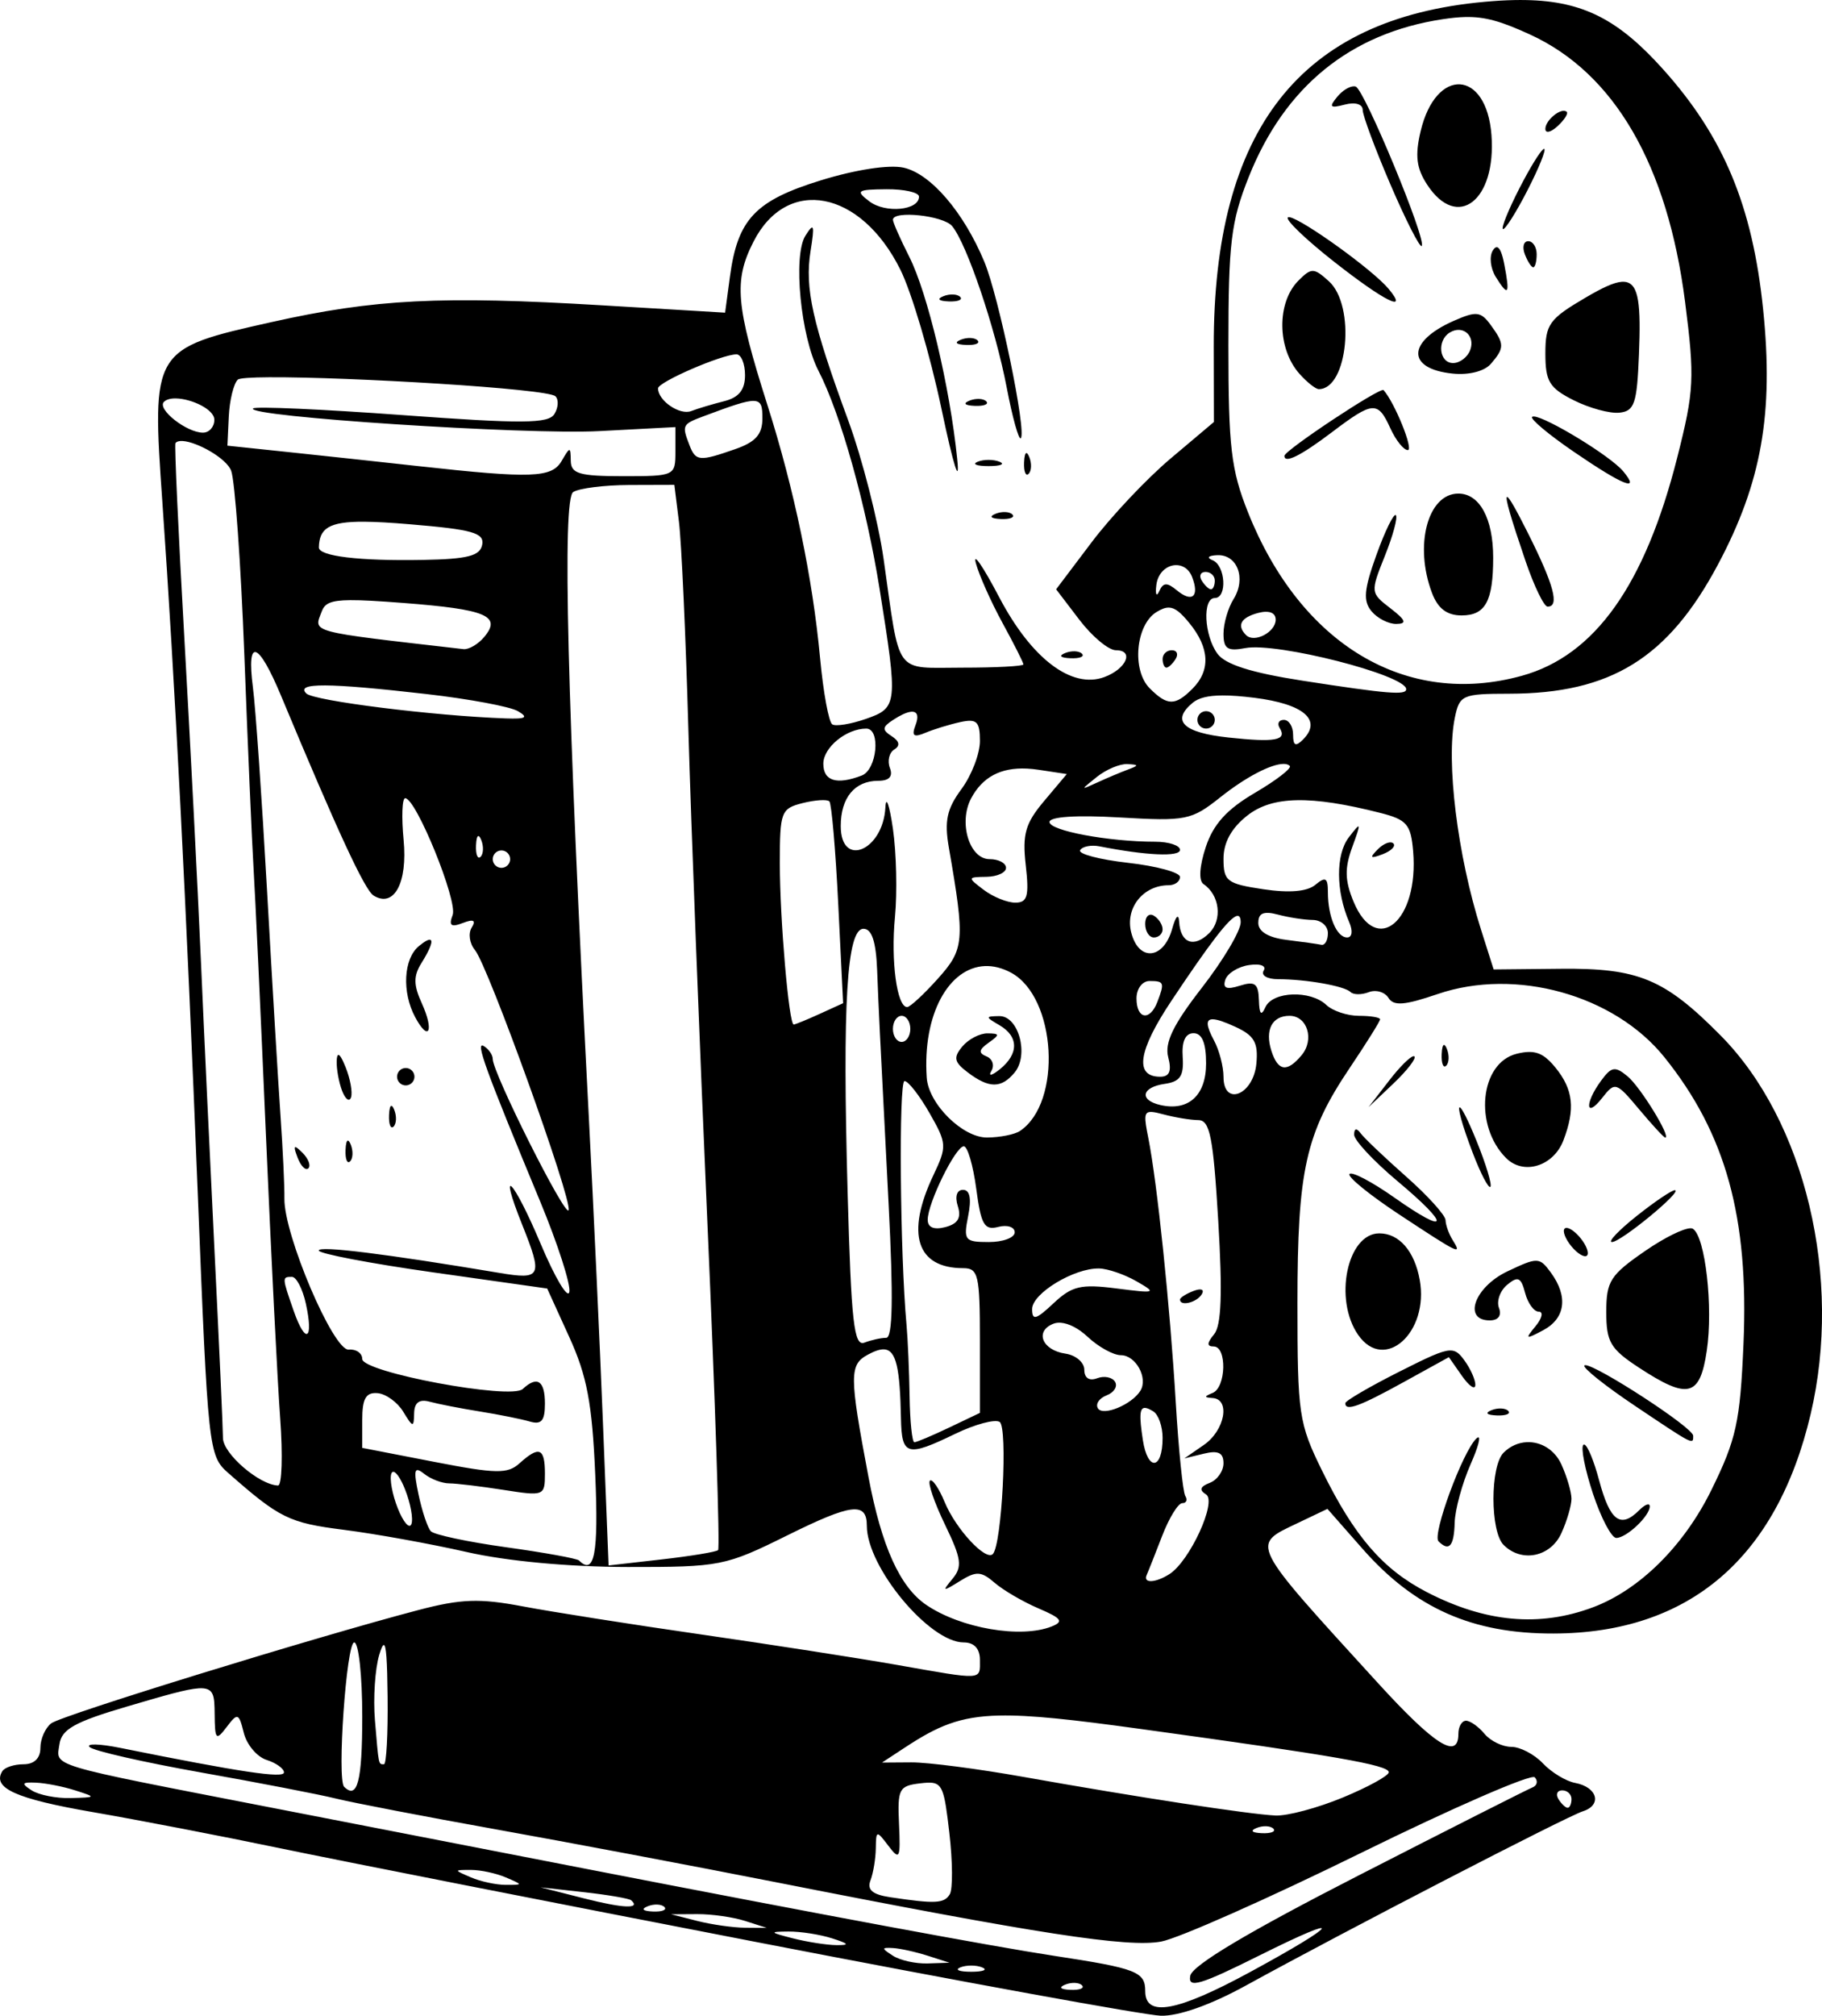 <?xml version="1.0" encoding="UTF-8" standalone="no"?>
<!-- Created with Inkscape (http://www.inkscape.org/) -->

<svg
   xmlns:dc="http://purl.org/dc/elements/1.1/"
   xmlns:cc="http://creativecommons.org/ns#"
   xmlns:rdf="http://www.w3.org/1999/02/22-rdf-syntax-ns#"
   xmlns:svg="http://www.w3.org/2000/svg"
   xmlns="http://www.w3.org/2000/svg"
   xmlns:sodipodi="http://sodipodi.sourceforge.net/DTD/sodipodi-0.dtd"
   xmlns:inkscape="http://www.inkscape.org/namespaces/inkscape"
   width="59.108mm"
   height="65.365mm"
   viewBox="0 0 209.439 231.608"
   id="svg2"
   version="1.1"
   inkscape:version="0.91 r13725"
   sodipodi:docname="movie projector.svg">
  <defs
     id="defs4" />
  <sodipodi:namedview
     id="base"
     pagecolor="#ffffff"
     bordercolor="#666666"
     borderopacity="1.0"
     inkscape:pageopacity="0.0"
     inkscape:pageshadow="2"
     inkscape:zoom="1.6980545"
     inkscape:cx="218.2539"
     inkscape:cy="132.55113"
     inkscape:document-units="px"
     inkscape:current-layer="layer1"
     showgrid="false"
     fit-margin-top="0"
     fit-margin-left="0"
     fit-margin-right="0"
     fit-margin-bottom="0"
     inkscape:window-width="1366"
     inkscape:window-height="705"
     inkscape:window-x="-8"
     inkscape:window-y="-8"
     inkscape:window-maximized="1" />
  <g
     inkscape:label="Layer 1"
     inkscape:groupmode="layer"
     id="layer1"
     transform="translate(36.426,-513.221)">
    <path
       style="fill:#000000"
       d="m 138.984,513.227 c -0.442,-0.008 -0.897,-0.008 -1.363,0.002 -1.066,0.022 -2.197,0.091 -3.406,0.201 -21.185,1.924 -31.171,14.643 -31.119,39.641 l 0.018,8.635 -4.984,4.203 c -2.741,2.311 -6.822,6.638 -9.068,9.613 l -4.086,5.41 2.672,3.502 c 1.469,1.926 3.358,3.5 4.201,3.5 2.133,0 1.206,2.145 -1.332,3.084 -3.761,1.391 -8.388,-2.125 -12.09,-9.186 -1.845,-3.519 -3.05,-5.273 -2.678,-3.898 0.372,1.375 1.753,4.47 3.07,6.877 1.317,2.407 2.396,4.544 2.396,4.75 0,0.206 -3.143,0.373 -6.982,0.373 -7.972,0 -7.154,1.12 -9.086,-12.461 -0.623,-4.379 -2.463,-11.579 -4.09,-16 -4.096,-11.134 -4.99,-15.152 -4.312,-19.387 0.492,-3.074 0.397,-3.354 -0.596,-1.771 -1.435,2.287 -0.535,11.56 1.506,15.506 2.539,4.91 5.494,15.456 7.035,25.113 2.113,13.24 2.074,13.613 -1.59,14.891 -1.713,0.597 -3.447,0.88 -3.854,0.629 -0.406,-0.251 -1.038,-3.684 -1.404,-7.627 -0.855,-9.198 -2.977,-19.394 -6.041,-29.031 -3.66,-11.513 -3.899,-14.326 -1.609,-18.814 3.853,-7.552 12.32,-5.938 16.877,3.217 1.295,2.601 3.421,9.793 4.725,15.982 1.382,6.562 2.136,8.961 1.809,5.754 -0.843,-8.268 -3.4,-19.039 -5.51,-23.211 -1.032,-2.041 -1.877,-3.953 -1.877,-4.25 0,-1.107 5.795,-0.491 6.803,0.723 1.693,2.039 4.976,11.741 6.27,18.52 0.659,3.454 1.39,6.09 1.623,5.857 0.7,-0.7 -2.526,-16.297 -4.199,-20.301 -2.381,-5.699 -6.17,-10.107 -9.273,-10.789 -1.672,-0.367 -5.506,0.22 -9.516,1.459 -7.539,2.329 -9.559,4.469 -10.443,11.059 l -0.557,4.143 -14.104,-0.842 c -18.579,-1.111 -26.163,-0.728 -38.043,1.928 -13.717,3.066 -13.766,3.146 -12.537,20.705 1.423,20.335 2.745,46.168 4.07,79.5 1.162,29.217 1.252,30.052 3.465,32 5.952,5.239 7.008,5.759 13.332,6.562 3.635,0.462 9.984,1.609 14.109,2.549 4.599,1.048 11.755,1.714 18.5,1.721 10.657,0.011 11.229,-0.102 18.375,-3.641 7.382,-3.656 9.125,-3.864 9.125,-1.092 0,4.744 7.193,13.4 11.135,13.4 1.198,0 1.865,0.715 1.865,2 0,2.381 0.504,2.35 -9.543,0.582 -4.423,-0.778 -14.548,-2.351 -22.5,-3.496 -7.952,-1.145 -17.176,-2.597 -20.5,-3.227 -4.98,-0.943 -7.091,-0.868 -12,0.42 -11.945,3.134 -40.99,12.091 -42.207,13.016 -0.688,0.522 -1.25,1.795 -1.25,2.828 0,1.192 -0.709,1.877 -1.941,1.877 -1.068,0 -2.162,0.358 -2.434,0.797 -1.195,1.933 1.535,3.169 10.389,4.699 5.217,0.902 14.886,2.766 21.486,4.143 6.6,1.377 31.35,6.249 55,10.826 23.65,4.577 44.476,8.369 46.281,8.428 2.042,0.067 5.737,-1.241 9.781,-3.463 11.406,-6.268 36.872,-19.431 38.742,-20.025 2.247,-0.714 1.684,-2.781 -0.889,-3.262 -1.054,-0.197 -2.721,-1.209 -3.705,-2.25 -0.984,-1.041 -2.618,-1.893 -3.629,-1.893 -1.011,0 -2.397,-0.675 -3.082,-1.5 -0.685,-0.825 -1.64,-1.5 -2.123,-1.5 -0.483,0 -0.877,0.675 -0.877,1.5 0,3.039 -2.719,1.321 -9.277,-5.863 -14.824,-16.239 -14.59,-15.778 -9.25,-18.324 l 3.473,-1.656 4.037,4.588 c 6.012,6.83 12.625,9.762 21.963,9.734 15.56,-0.045 25.64,-8.643 29.543,-25.197 3.685,-15.631 -0.605,-33.682 -10.346,-43.52 -6.438,-6.502 -9.433,-7.752 -18.367,-7.664 l -7.723,0.076 -1.457,-4.586 c -2.705,-8.524 -4.037,-19.314 -3.004,-24.338 0.537,-2.609 0.856,-2.751 6.236,-2.756 11.682,-0.011 18.275,-4.084 24.002,-14.828 5.017,-9.412 6.428,-17.366 5.201,-29.318 -1.222,-11.904 -4.54,-19.859 -11.523,-27.627 -5.045,-5.611 -9.102,-7.805 -15.738,-7.928 z m -7,1.949 c 2.321,-0.054 4.183,0.506 7.463,2.008 9.701,4.441 15.82,14.993 17.83,30.75 1.114,8.733 1.041,10.174 -0.9,17.84 -3.714,14.667 -9.473,22.764 -17.842,25.088 -13.289,3.69 -25.435,-3.548 -31.504,-18.775 -1.947,-4.885 -2.252,-7.486 -2.252,-19.152 0,-11.808 0.293,-14.237 2.338,-19.381 4.131,-10.389 11.702,-16.538 22.324,-18.131 0.946,-0.142 1.769,-0.228 2.543,-0.246 z m -0.59,7.734 c -1.747,-0.096 -3.642,1.68 -4.52,5.391 -0.664,2.809 -0.486,4.249 0.76,6.15 3.464,5.287 7.945,1.827 7.385,-5.703 -0.281,-3.774 -1.878,-5.742 -3.625,-5.838 z m -12.188,0.227 c -0.521,2.2e-4 -1.319,0.485 -1.9,1.186 -1.003,1.208 -0.859,1.363 0.85,0.916 1.197,-0.313 2.059,-0.057 2.059,0.613 0,0.633 1.439,4.497 3.197,8.586 1.758,4.089 3.372,7.259 3.586,7.045 0.612,-0.612 -6.582,-17.982 -7.586,-18.316 -0.062,-0.021 -0.131,-0.029 -0.205,-0.029 z m 24.205,2.818 c -0.742,-0.095 -2.197,1.168 -2.197,2.076 0,0.539 0.629,0.401 1.398,-0.309 0.77,-0.709 1.249,-1.446 1.066,-1.639 -0.07,-0.074 -0.162,-0.115 -0.268,-0.129 z m -2.338,4.369 c -0.226,-0.033 -1.2,1.444 -2.359,3.609 -1.325,2.475 -2.41,4.95 -2.41,5.5 0,0.55 1.085,-1.025 2.41,-3.5 1.325,-2.475 2.408,-4.95 2.408,-5.5 0,-0.069 -0.017,-0.105 -0.049,-0.109 z m -75.609,4.641 c 2.062,-0.018 3.75,0.366 3.75,0.852 0,1.576 -3.857,1.943 -5.703,0.543 -1.619,-1.228 -1.427,-1.366 1.953,-1.395 z m 46.348,3.213 c -0.098,-0.016 -0.168,-0.008 -0.203,0.027 -0.281,0.281 2.103,2.563 5.297,5.072 5.813,4.566 8.657,5.986 6.299,3.145 -1.838,-2.215 -9.92,-7.999 -11.393,-8.244 z m 27.434,2.756 c -0.533,0 -0.709,0.675 -0.393,1.5 0.317,0.825 0.751,1.5 0.967,1.5 0.216,0 0.395,-0.675 0.395,-1.5 0,-0.825 -0.436,-1.5 -0.969,-1.5 z m -3.57,0.697 c -0.044,-0.01 -0.088,-0.008 -0.133,0.006 -0.12,0.036 -0.243,0.158 -0.371,0.365 -0.426,0.689 -0.271,2.06 0.346,3.047 1.447,2.318 1.644,2.026 0.975,-1.457 -0.237,-1.232 -0.511,-1.889 -0.816,-1.961 z m -21.184,2.721 c -0.472,-0.011 -0.912,0.36 -1.658,1.105 -2.525,2.525 -2.464,7.831 0.125,10.727 0.861,0.963 1.856,1.75 2.211,1.75 3.353,0 4.254,-9.596 1.164,-12.393 -0.867,-0.784 -1.37,-1.178 -1.842,-1.189 z m 35.52,1.246 c -0.947,0.06 -2.294,0.715 -4.176,1.818 -4.183,2.451 -4.621,3.061 -4.621,6.432 0,3.198 0.458,3.953 3.25,5.359 1.788,0.9 4.15,1.545 5.25,1.432 1.744,-0.179 2.033,-1.038 2.258,-6.705 0.225,-5.669 0.011,-8.111 -1.58,-8.324 -0.119,-0.016 -0.246,-0.02 -0.381,-0.012 z m -76.881,1.459 c -0.347,-0.014 -0.743,0.049 -1.104,0.193 -0.798,0.319 -0.561,0.557 0.604,0.605 1.054,0.043 1.645,-0.193 1.312,-0.525 -0.166,-0.166 -0.465,-0.259 -0.812,-0.273 z m 60.217,2.252 c -0.596,-0.065 -1.374,0.209 -2.674,0.781 -5.371,2.366 -5.436,5.511 -0.125,6.055 1.888,0.193 3.67,-0.265 4.416,-1.135 1.563,-1.823 1.559,-2.271 -0.041,-4.459 -0.567,-0.775 -0.98,-1.177 -1.576,-1.242 z m -2.043,1.816 c 1.022,0.05 1.741,1.087 1.26,2.34 -0.31,0.807 -1.191,1.469 -1.957,1.469 -1.599,0 -1.888,-2.576 -0.393,-3.5 0.375,-0.232 0.749,-0.325 1.09,-0.309 z m -56.174,0.932 c -0.347,-0.014 -0.743,0.049 -1.104,0.193 -0.798,0.319 -0.561,0.557 0.604,0.605 1.054,0.043 1.645,-0.193 1.312,-0.525 -0.166,-0.166 -0.465,-0.259 -0.812,-0.273 z m -26.896,1.877 c 0.539,0 0.98,1.077 0.98,2.393 0,1.692 -0.705,2.567 -2.408,2.994 -1.324,0.332 -3.023,0.841 -3.777,1.131 -1.324,0.508 -3.814,-1.195 -3.814,-2.609 0,-0.728 7.34,-3.908 9.02,-3.908 z m -53.693,2.633 c 9.083,-0.051 31.983,1.3 32.881,2.186 0.39,0.385 0.336,1.302 -0.119,2.039 -0.688,1.113 -3.658,1.133 -17.504,0.119 -9.171,-0.671 -16.881,-1.014 -17.133,-0.762 -0.936,0.936 31.361,3.05 39.799,2.605 l 8.75,-0.461 0,2.82 c 0,2.781 -0.085,2.82 -6,2.82 -5.036,0 -6.006,-0.281 -6.031,-1.75 -0.029,-1.667 -0.078,-1.667 -1.049,0 -1.136,1.95 -3.43,2.034 -16.42,0.6 -4.4,-0.486 -11.15,-1.214 -15,-1.619 l -7,-0.736 0.158,-3.355 c 0.088,-1.846 0.551,-3.748 1.027,-4.225 0.184,-0.184 1.545,-0.269 3.641,-0.281 z m 128.072,1.477 c -0.348,-0.392 -11.398,6.933 -11.398,7.557 0,0.923 1.882,-0.011 5.428,-2.693 4.773,-3.611 5.307,-3.649 6.754,-0.473 0.626,1.375 1.528,2.5 2.004,2.5 0.703,0 -1.496,-5.436 -2.787,-6.891 z M -16.182,559 c 1.794,0.043 4.396,1.264 4.396,2.453 0,0.815 -0.589,1.48 -1.309,1.48 -1.884,0 -5.317,-2.708 -4.486,-3.539 0.292,-0.292 0.8,-0.409 1.398,-0.395 z m 92.312,0.057 c -0.347,-0.014 -0.743,0.049 -1.104,0.193 -0.798,0.319 -0.561,0.557 0.604,0.605 1.054,0.043 1.645,-0.193 1.312,-0.525 -0.166,-0.166 -0.465,-0.259 -0.812,-0.273 z m -25.9,0.23 c 0.891,0.03 0.984,0.681 0.984,1.98 0,1.871 -0.765,2.737 -3.15,3.568 -4.109,1.433 -4.523,1.394 -5.244,-0.484 -0.878,-2.288 -0.828,-2.383 1.645,-3.309 3.188,-1.193 4.875,-1.786 5.766,-1.756 z m 89.66,1.787 c -0.094,-0.004 -0.162,0.011 -0.199,0.049 -0.238,0.238 1.919,2.042 4.795,4.008 5.687,3.889 7.706,4.688 5.68,2.246 -1.48,-1.784 -8.863,-6.247 -10.275,-6.303 z m -155.311,2.82 c 1.676,0.104 5.039,1.991 5.568,3.416 0.434,1.168 1.114,10.673 1.512,21.123 0.397,10.45 0.873,21.475 1.059,24.5 0.186,3.025 0.823,16.75 1.416,30.5 0.593,13.75 1.335,28.488 1.648,32.75 0.313,4.263 0.2,7.737 -0.25,7.723 -2.157,-0.07 -6.319,-3.659 -6.328,-5.455 -0.005,-1.11 -0.432,-10.568 -0.949,-21.018 -0.517,-10.45 -1.235,-25.75 -1.594,-34 -0.359,-8.25 -1.215,-24.9 -1.902,-37 -0.687,-12.1 -1.144,-22.135 -1.016,-22.299 0.151,-0.193 0.449,-0.264 0.836,-0.24 z m 96.998,1.385 c -0.152,-0.023 -0.255,0.342 -0.285,1.07 -0.043,1.054 0.193,1.645 0.525,1.312 0.332,-0.332 0.367,-1.194 0.078,-1.916 -0.12,-0.299 -0.227,-0.453 -0.318,-0.467 z m -4.363,0.783 c -0.453,0 -0.906,0.07 -1.25,0.209 -0.688,0.277 -0.125,0.504 1.25,0.504 1.375,0 1.938,-0.227 1.25,-0.504 -0.344,-0.139 -0.797,-0.209 -1.25,-0.209 z m -36.123,2.871 0.529,4.25 c 0.291,2.337 0.777,13.025 1.08,23.75 0.303,10.725 1.288,36.267 2.189,56.76 0.901,20.492 1.455,37.429 1.23,37.637 -0.224,0.208 -3.148,0.69 -6.498,1.07 l -6.09,0.693 -0.646,-16.33 c -0.355,-8.981 -1.089,-24.88 -1.633,-35.33 -2.49,-47.897 -3.064,-70.867 -1.787,-71.678 0.686,-0.435 3.582,-0.799 6.436,-0.807 l 5.189,-0.016 z m 90.123,1 c -3.527,0 -5.105,5.965 -3.025,11.436 0.676,1.777 1.717,2.564 3.393,2.564 2.742,0 3.633,-1.63 3.633,-6.648 0,-4.483 -1.561,-7.352 -4,-7.352 z m 5.598,0.389 c -0.263,0.046 0.448,2.452 2.117,7.348 0.982,2.88 2.123,5.243 2.535,5.25 1.414,0.025 0.74,-2.493 -2.271,-8.486 -1.384,-2.756 -2.177,-4.147 -2.381,-4.111 z m -57.682,1.734 c -0.347,-0.014 -0.743,0.049 -1.104,0.193 -0.798,0.319 -0.561,0.557 0.604,0.605 1.054,0.043 1.645,-0.193 1.312,-0.525 -0.166,-0.166 -0.465,-0.259 -0.812,-0.273 z m 44.898,0.357 c -0.24,-0.24 -1.244,1.813 -2.232,4.561 -1.437,3.996 -1.55,5.293 -0.566,6.479 0.676,0.815 1.96,1.471 2.855,1.459 1.253,-0.017 1.094,-0.433 -0.691,-1.807 -2.293,-1.764 -2.3,-1.833 -0.625,-6.02 0.932,-2.329 1.499,-4.432 1.26,-4.672 z M 5.445,573.168 c 1.367,0.009 3.072,0.111 5.189,0.287 7.25,0.604 8.628,0.992 8.369,2.352 -0.246,1.289 -1.661,1.653 -6.801,1.748 -7.329,0.136 -11.995,-0.425 -11.973,-1.438 0.049,-2.166 1.113,-2.977 5.215,-2.949 z m 98.051,3.844 c 2.316,-0.103 3.352,2.68 1.877,5.041 -0.637,1.02 -1.158,2.813 -1.158,3.984 0,1.737 0.465,2.041 2.518,1.648 3.616,-0.691 18.482,3.107 18.482,4.723 0,0.716 -2.095,0.545 -11.945,-0.98 -5.85,-0.906 -8.846,-1.856 -9.75,-3.092 -1.537,-2.103 -1.742,-6.402 -0.305,-6.402 1.447,0 1.231,-3.74 -0.25,-4.338 -0.735,-0.297 -0.516,-0.538 0.531,-0.584 z m -4.818,1.143 c 0.78,-0.04 1.556,0.388 1.934,1.373 0.861,2.244 -0.003,2.979 -1.775,1.508 -1.108,-0.919 -1.556,-0.895 -2.006,0.107 -0.319,0.71 -0.47,0.396 -0.336,-0.697 0.173,-1.413 1.181,-2.239 2.184,-2.291 z m 3.477,0.779 c 0.582,0 1.061,0.45 1.061,1 0,0.55 -0.199,1 -0.441,1 -0.243,0 -0.719,-0.45 -1.059,-1 -0.34,-0.55 -0.143,-1 0.439,-1 z m -98.326,3.246 c 1.363,-0.011 3.311,0.105 6.125,0.322 9.498,0.732 11.294,1.482 9.297,3.889 -0.704,0.848 -1.788,1.485 -2.408,1.414 -18.059,-2.078 -17.231,-1.856 -16.262,-4.381 0.328,-0.855 0.976,-1.226 3.248,-1.244 z m 94.117,0.855 c 0.704,0.019 1.348,0.561 2.332,1.76 2.346,2.859 2.471,5.46 0.365,7.566 -1.984,1.984 -2.882,1.976 -4.91,-0.053 -2.085,-2.085 -1.611,-7.312 0.795,-8.773 0.552,-0.335 0.996,-0.512 1.418,-0.5 z m 11.105,0.48 c 0.737,-0.017 1.164,0.299 1.164,0.904 0,1.436 -2.459,2.72 -3.402,1.777 -1.111,-1.111 -0.607,-2.027 1.402,-2.553 0.311,-0.081 0.59,-0.123 0.836,-0.129 z m -10.777,4.418 c -0.582,0 -1.059,0.45 -1.059,1 0,0.55 0.197,1 0.439,1 0.243,0 0.721,-0.45 1.061,-1 0.34,-0.55 0.141,-1 -0.441,-1 z m -11.143,0.123 c -0.347,-0.014 -0.743,0.049 -1.104,0.193 -0.798,0.319 -0.561,0.557 0.604,0.605 1.054,0.043 1.645,-0.193 1.312,-0.525 -0.166,-0.166 -0.465,-0.259 -0.812,-0.273 z m -94.133,0.102 c 0.576,0.18 1.576,1.872 2.898,5.043 6.508,15.606 9.608,22.294 10.621,22.92 2.353,1.454 3.926,-1.461 3.451,-6.398 -0.253,-2.634 -0.171,-4.789 0.184,-4.789 1.25,0 6.062,11.837 5.455,13.42 -0.468,1.221 -0.192,1.441 1.16,0.922 1.246,-0.478 1.552,-0.32 1.025,0.531 -0.413,0.668 -0.244,1.825 0.375,2.57 1.515,1.825 11.181,28.653 10.77,29.889 -0.324,0.971 -8.723,-15.754 -8.723,-17.369 0,-0.465 -0.455,-1.127 -1.012,-1.471 -1.038,-0.642 0.095,2.486 6.463,17.84 2.015,4.858 3.525,9.538 3.355,10.398 -0.169,0.861 -1.65,-1.622 -3.291,-5.516 -3.111,-7.381 -4.981,-9.335 -2.141,-2.236 2.403,6.006 2.228,6.378 -2.625,5.564 -13.07,-2.191 -20.75,-3.143 -20.75,-2.57 0,0.356 5.907,1.485 13.129,2.508 l 13.131,1.859 2.541,5.58 c 2.038,4.474 2.63,7.613 2.984,15.83 0.39,9.06 -0.093,11.599 -1.869,9.836 -0.229,-0.227 -4.003,-0.911 -8.387,-1.52 -4.384,-0.609 -8.274,-1.437 -8.645,-1.838 -0.371,-0.401 -1.006,-2.295 -1.41,-4.209 -0.609,-2.882 -0.498,-3.293 0.645,-2.387 0.759,0.602 2.056,1.096 2.881,1.098 0.825,0.002 3.638,0.339 6.25,0.75 4.645,0.73 4.75,0.689 4.75,-1.867 0,-2.965 -0.658,-3.232 -2.922,-1.188 -1.368,1.235 -2.679,1.212 -9.828,-0.174 l -8.25,-1.6 0,-3.215 c 0,-2.448 0.417,-3.182 1.75,-3.076 0.963,0.076 2.297,1.039 2.965,2.139 1.11,1.828 1.218,1.845 1.25,0.184 0.024,-1.24 0.591,-1.665 1.785,-1.338 0.963,0.264 3.55,0.769 5.75,1.121 2.2,0.352 4.787,0.872 5.75,1.154 1.346,0.395 1.75,-0.078 1.75,-2.053 0,-2.645 -0.89,-3.231 -2.551,-1.682 -1.363,1.272 -18.449,-1.923 -18.449,-3.449 0,-0.669 -0.699,-1.153 -1.553,-1.076 -1.771,0.158 -7.465,-13.21 -7.395,-17.361 0.023,-1.375 -0.178,-5.65 -0.447,-9.5 -0.269,-3.85 -0.968,-15.55 -1.555,-26 -0.586,-10.45 -1.314,-20.913 -1.619,-23.25 -0.375,-2.874 -0.224,-4.206 0.352,-4.025 z m 7.961,3.818 c 2.191,0.011 5.959,0.341 11.641,0.992 4.887,0.56 9.612,1.442 10.5,1.961 1.253,0.732 0.943,0.92 -1.385,0.838 -8.288,-0.292 -22.084,-2.018 -22.936,-2.869 -0.626,-0.626 -0.011,-0.933 2.18,-0.922 z M 104.084,593.127 c 1,-0.005 2.216,0.086 3.686,0.27 5.675,0.709 7.823,2.56 5.578,4.805 -0.844,0.844 -1.133,0.698 -1.133,-0.568 0,-0.935 -0.478,-1.699 -1.061,-1.699 -0.582,0 -0.799,0.42 -0.482,0.932 0.877,1.419 -0.493,1.673 -5.881,1.096 -5.222,-0.56 -6.62,-1.917 -4.117,-3.994 0.671,-0.557 1.743,-0.832 3.41,-0.84 z m -1.869,1.807 c -0.55,0 -1,0.45 -1,1 0,0.55 0.45,1 1,1 0.55,0 1,-0.45 1,-1 0,-0.55 -0.45,-1 -1,-1 z m -33.744,0.065 c 0.575,0.03 0.721,0.553 0.34,1.547 -0.476,1.239 -0.212,1.44 1.143,0.871 0.969,-0.407 2.774,-0.96 4.012,-1.229 1.891,-0.41 2.25,-0.064 2.25,2.17 0,1.461 -0.955,3.948 -2.121,5.525 -1.68,2.272 -1.981,3.666 -1.453,6.709 1.87,10.777 1.793,11.676 -1.273,15.092 -1.604,1.788 -3.186,3.25 -3.516,3.25 -1.176,0 -1.89,-5.263 -1.404,-10.34 0.271,-2.839 0.165,-7.41 -0.236,-10.16 -0.401,-2.75 -0.79,-3.852 -0.863,-2.449 -0.261,4.985 -5.133,7.024 -5.133,2.148 0,-3.259 1.608,-5.199 4.307,-5.199 1.266,0 1.718,-0.494 1.344,-1.469 -0.31,-0.807 -0.085,-1.764 0.5,-2.125 0.707,-0.437 0.608,-0.949 -0.295,-1.531 -1.125,-0.726 -1.099,-1.043 0.145,-1.859 0.837,-0.549 1.508,-0.858 1.984,-0.934 0.099,-0.016 0.189,-0.022 0.271,-0.018 z m -5.322,1.936 c 1.689,0 1.238,4.72 -0.516,5.393 -2.88,1.105 -4.418,0.633 -4.418,-1.357 0,-1.87 2.647,-4.035 4.934,-4.035 z m 47.943,4.059 c 0.331,-0.005 0.583,0.069 0.742,0.229 0.258,0.258 -1.54,1.648 -3.996,3.088 -3.24,1.899 -4.795,3.612 -5.662,6.24 -0.73,2.212 -0.829,3.869 -0.256,4.254 1.854,1.245 2.195,4.088 0.672,5.611 -1.762,1.762 -3.331,1.181 -3.477,-1.289 -0.058,-0.989 -0.389,-0.656 -0.795,0.803 -0.99,3.558 -3.864,3.812 -4.717,0.416 -0.703,-2.8 1.374,-5.41 4.303,-5.41 0.72,0 1.309,-0.428 1.309,-0.951 0,-0.523 -2.691,-1.255 -5.98,-1.627 -3.289,-0.372 -5.765,-1.027 -5.5,-1.455 0.265,-0.428 1.269,-0.625 2.23,-0.436 5.391,1.06 9.25,1.23 9.25,0.406 0,-0.515 -1.288,-0.938 -2.861,-0.938 -5.343,0 -12.139,-1.267 -12.139,-2.264 0,-0.613 3.081,-0.814 8.064,-0.525 7.664,0.444 8.241,0.327 11.588,-2.332 2.911,-2.313 5.792,-3.8 7.225,-3.82 z m -17.936,0.019 c 1.347,0.068 1.354,0.156 0.059,0.637 -0.825,0.306 -2.4,0.969 -3.5,1.475 -1.968,0.905 -1.969,0.896 -0.059,-0.635 1.068,-0.855 2.643,-1.52 3.5,-1.477 z m -11.545,0.518 c 0.43,0.02 0.879,0.066 1.348,0.137 l 3.244,0.492 -2.602,3.092 c -2.168,2.576 -2.521,3.807 -2.117,7.387 0.401,3.554 0.194,4.297 -1.201,4.297 -0.927,0 -2.559,-0.661 -3.627,-1.469 -1.893,-1.431 -1.885,-1.469 0.309,-1.5 1.238,-0.018 2.25,-0.481 2.25,-1.031 0,-0.55 -0.852,-1 -1.893,-1 -2.324,0 -3.596,-4.22 -2.109,-6.998 1.301,-2.432 3.387,-3.547 6.398,-3.406 z m 31.043,3.633 c 2.456,-0.05 5.555,0.436 9.561,1.453 3.078,0.782 3.536,1.314 3.799,4.41 0.68,8.013 -4.216,12.147 -6.852,5.785 -1,-2.414 -1.033,-3.834 -0.15,-6.25 1.063,-2.909 1.036,-2.988 -0.393,-1.127 -1.516,1.974 -1.495,6.191 0.049,9.75 0.437,1.006 0.335,1.75 -0.24,1.75 -1.197,0 -2.213,-2.391 -2.213,-5.205 0,-1.661 -0.267,-1.819 -1.438,-0.848 -0.946,0.785 -2.997,0.96 -6,0.51 -4.174,-0.626 -4.562,-0.924 -4.562,-3.498 0,-1.875 0.912,-3.532 2.736,-4.967 1.434,-1.128 3.247,-1.714 5.703,-1.764 z m -54.838,0.002 c 0.558,-0.036 0.967,0.006 1.094,0.133 0.253,0.253 0.712,5.573 1.02,11.824 l 0.561,11.365 -2.686,1.225 c -1.477,0.673 -2.823,1.223 -2.994,1.223 -0.553,0 -1.596,-12.117 -1.596,-18.539 0,-5.902 0.143,-6.279 2.617,-6.9 0.72,-0.181 1.427,-0.294 1.984,-0.33 z m -39.238,4.115 c 0.091,0.014 0.199,0.168 0.318,0.467 0.289,0.722 0.254,1.584 -0.078,1.916 -0.332,0.332 -0.569,-0.258 -0.525,-1.312 0.03,-0.728 0.134,-1.093 0.285,-1.07 z m 104.848,0.729 c -0.389,-0.011 -0.97,0.288 -1.479,0.801 -0.98,0.988 -0.865,1.103 0.561,0.561 0.986,-0.376 1.54,-0.934 1.232,-1.242 -0.077,-0.077 -0.185,-0.115 -0.314,-0.119 z m -102.211,0.926 c 0.55,0 1,0.45 1,1 0,0.55 -0.45,1 -1,1 -0.55,0 -1,-0.45 -1,-1 0,-0.55 0.45,-1 1,-1 z m 88.211,7.176 c 0.287,0.019 0.632,0.084 1.039,0.193 1.238,0.332 3.038,0.609 4,0.617 0.963,0.008 1.75,0.689 1.75,1.514 0,0.825 -0.338,1.428 -0.75,1.34 -0.412,-0.088 -2.212,-0.341 -4,-0.562 -2.099,-0.26 -3.25,-0.954 -3.25,-1.957 0,-0.842 0.349,-1.202 1.211,-1.145 z m -13.6,0.207 c -0.359,0.016 -0.611,0.415 -0.611,1.059 0,0.857 0.45,1.559 1,1.559 0.55,0 1,-0.424 1,-0.941 0,-0.518 -0.45,-1.219 -1,-1.559 -0.138,-0.085 -0.269,-0.122 -0.389,-0.117 z m 9.934,0.143 c 0.291,-0.06 0.425,0.191 0.432,0.723 0.012,0.962 -1.989,4.34 -4.447,7.506 -3.32,4.275 -4.319,6.335 -3.883,8.002 0.417,1.594 0.148,2.244 -0.924,2.244 -2.977,0 -2.546,-2.963 1.264,-8.684 4.413,-6.627 6.687,-9.611 7.559,-9.791 z m -42.926,1.475 c 0.953,0 1.439,1.469 1.568,4.75 0.206,5.221 0.202,5.165 1.324,27 0.546,10.624 0.462,15.25 -0.281,15.25 -0.587,0 -1.714,0.248 -2.504,0.551 -1.205,0.462 -1.518,-2.32 -1.932,-17.25 -0.604,-21.795 -0.092,-30.301 1.824,-30.301 z m -49.799,1.268 c -0.201,-0.064 -0.643,0.17 -1.32,0.732 -1.757,1.458 -1.955,5.285 -0.42,8.152 1.572,2.937 2.214,1.59 0.762,-1.598 -0.958,-2.103 -0.966,-3.128 -0.037,-4.615 1.019,-1.632 1.351,-2.566 1.016,-2.672 z m 94.979,2.84 c 0.736,0.023 1.077,0.284 0.818,0.703 -0.332,0.538 0.405,0.978 1.639,0.98 3.248,0.005 7.652,0.783 8.344,1.475 0.328,0.328 1.271,0.337 2.098,0.019 0.827,-0.317 1.847,-0.021 2.266,0.656 0.592,0.957 1.851,0.859 5.648,-0.439 8.971,-3.067 20.316,0.092 26.076,7.262 7.056,8.783 9.713,18.403 9.086,32.926 -0.388,8.989 -0.824,10.972 -3.699,16.812 -3.153,6.404 -8.24,11.444 -13.574,13.449 -6.169,2.319 -12.376,1.756 -19.125,-1.732 -5.067,-2.619 -8.34,-6.41 -12.039,-13.943 -2.689,-5.477 -2.836,-6.473 -2.836,-19.275 0,-15.285 0.932,-19.469 6.02,-27.029 1.914,-2.845 3.48,-5.351 3.48,-5.57 0,-0.22 -1.094,-0.4 -2.43,-0.4 -1.336,0 -3.023,-0.562 -3.75,-1.25 -1.824,-1.725 -6.175,-1.57 -7,0.25 -0.484,1.067 -0.7,0.833 -0.75,-0.816 -0.058,-1.895 -0.457,-2.196 -2.189,-1.646 -1.531,0.486 -1.995,0.297 -1.672,-0.682 0.246,-0.745 1.475,-1.506 2.73,-1.689 0.326,-0.048 0.614,-0.066 0.859,-0.059 z m -31.217,0.178 c 0.951,-0.037 1.957,0.202 2.988,0.754 5.234,2.801 5.92,14.93 1.029,18.195 -0.605,0.404 -2.305,0.742 -3.777,0.75 -2.812,0.016 -6.728,-3.862 -6.934,-6.869 -0.503,-7.34 2.572,-12.669 6.693,-12.83 z m 18.918,1.715 c 1.683,0 1.75,0.183 0.893,2.418 -0.857,2.234 -2.393,1.966 -2.393,-0.418 0,-1.111 0.667,-2 1.5,-2 z m -28.5,4 c 0.55,0 1,0.675 1,1.5 0,0.825 -0.45,1.5 -1,1.5 -0.55,0 -1,-0.675 -1,-1.5 0,-0.825 0.45,-1.5 1,-1.5 z m 44.59,0 c 2.044,0 2.887,2.72 1.398,4.514 -1.677,2.021 -2.733,1.868 -3.486,-0.504 -0.76,-2.394 0.081,-4.01 2.088,-4.01 z m -33.359,0.031 c -1.629,0.029 -1.628,0.089 0.02,1.049 2.213,1.289 2.234,3.28 0.057,5.047 -0.931,0.755 -1.376,0.85 -0.992,0.209 0.384,-0.641 0.132,-1.394 -0.559,-1.674 -0.95,-0.385 -0.891,-0.768 0.244,-1.57 1.312,-0.928 1.295,-1.063 -0.129,-1.076 -0.895,-0.008 -2.199,0.673 -2.898,1.516 -1.051,1.266 -0.941,1.781 0.629,2.969 2.448,1.853 3.857,1.857 5.387,0.014 1.676,-2.02 0.456,-6.521 -1.758,-6.482 z m 24.539,0.367 c 0.509,0.007 1.359,0.301 2.582,0.861 2.187,1.001 2.654,1.816 2.428,4.232 -0.337,3.607 -3.779,4.987 -3.779,1.516 0,-1.176 -0.487,-3.047 -1.082,-4.158 -0.898,-1.678 -0.997,-2.463 -0.148,-2.451 z m -2.209,1.602 c 0.974,0 1.439,1.118 1.439,3.465 0,3.68 -2.02,5.523 -5.25,4.787 -2.478,-0.564 -2.172,-2.053 0.5,-2.434 1.768,-0.252 2.208,-0.909 2.061,-3.068 -0.124,-1.812 0.302,-2.75 1.25,-2.75 z m 28.803,1.346 c -0.152,-0.023 -0.255,0.342 -0.285,1.07 -0.043,1.054 0.193,1.645 0.525,1.312 0.332,-0.332 0.367,-1.194 0.078,-1.916 -0.12,-0.299 -0.227,-0.453 -0.318,-0.467 z m 9.686,0.807 c -0.406,0.011 -0.853,0.084 -1.365,0.213 -4.206,1.056 -4.928,8.25 -1.201,11.977 2.01,2.01 5.459,0.941 6.594,-2.043 1.373,-3.61 1.132,-5.819 -0.908,-8.338 -1.06,-1.309 -1.901,-1.841 -3.119,-1.809 z m -136.811,0.346 c -0.101,0.033 -0.16,0.256 -0.176,0.67 -0.035,0.918 0.245,2.47 0.621,3.449 0.376,0.98 0.838,1.315 1.027,0.746 0.19,-0.569 -0.088,-2.121 -0.619,-3.449 -0.4,-0.999 -0.685,-1.471 -0.854,-1.416 z m 123.568,0.148 c -0.429,0.111 -1.559,1.236 -2.721,2.736 l -2.414,3.117 2.861,-2.719 c 1.574,-1.496 2.66,-2.9 2.414,-3.119 -0.031,-0.027 -0.079,-0.032 -0.141,-0.016 z M 10.215,635.934 c -0.55,0 -1,0.45 -1,1 0,0.55 0.45,1 1,1 0.55,0 1,-0.45 1,-1 0,-0.55 -0.45,-1 -1,-1 z m 138.832,0.15 c -0.434,0.073 -0.838,0.503 -1.441,1.328 -1.898,2.595 -1.774,4.39 0.135,1.963 1.484,-1.886 1.604,-1.849 4.25,1.307 1.498,1.786 2.848,3.248 3,3.25 0.726,0.008 -2.847,-5.812 -4.318,-7.033 -0.726,-0.602 -1.191,-0.887 -1.625,-0.814 z m -81.498,1.35 c 0.425,0 1.717,1.653 2.871,3.672 2.002,3.503 2.021,3.829 0.445,7.15 -3.197,6.736 -1.929,10.678 3.432,10.678 1.737,0 1.918,0.785 1.918,8.314 l 0,8.314 -3.535,1.686 c -1.944,0.927 -3.744,1.686 -4,1.686 -0.256,0 -0.502,-2.362 -0.547,-5.25 -0.045,-2.888 -0.205,-6.6 -0.355,-8.25 -0.745,-8.154 -0.907,-28 -0.229,-28 z m -58.971,2.846 c -0.152,-0.023 -0.255,0.342 -0.285,1.07 -0.043,1.054 0.193,1.645 0.525,1.312 0.332,-0.332 0.367,-1.194 0.078,-1.916 -0.12,-0.299 -0.227,-0.453 -0.318,-0.467 z m 122.801,0.174 c -0.28,-0.072 0.172,1.793 1.48,5.219 0.904,2.368 1.82,4.131 2.035,3.916 0.215,-0.215 -0.501,-2.589 -1.59,-5.273 -1.046,-2.578 -1.708,-3.805 -1.926,-3.861 z m -35.391,0.531 c 0.319,0.022 0.752,0.125 1.32,0.277 1.324,0.354 3.128,0.65 4.01,0.658 1.338,0.011 1.717,1.933 2.295,11.605 0.495,8.285 0.361,11.993 -0.475,13 -0.841,1.014 -0.855,1.408 -0.047,1.408 1.538,0 1.426,4.711 -0.127,5.338 -1,0.404 -1,0.521 0,0.584 2.073,0.131 1.405,3.726 -1,5.385 l -2.25,1.553 2.25,-0.547 c 1.644,-0.399 2.25,-0.103 2.25,1.102 0,0.906 -0.713,1.922 -1.584,2.256 -1.111,0.426 -1.237,0.822 -0.422,1.326 1.287,0.795 -1.876,7.678 -4.209,9.158 -1.621,1.028 -3.058,1.081 -2.613,0.096 0.186,-0.412 0.988,-2.438 1.783,-4.5 0.795,-2.062 1.833,-3.75 2.305,-3.75 0.472,0 0.63,-0.369 0.352,-0.82 -0.279,-0.451 -0.773,-5.288 -1.098,-10.75 -0.654,-11.021 -2.137,-25.296 -3.16,-30.412 -0.472,-2.361 -0.537,-3.034 0.42,-2.967 z m 23.445,2.014 c -0.128,0.027 -0.198,0.225 -0.203,0.592 -0.008,0.636 2.251,3.056 5.023,5.377 6.146,5.145 5.89,6.285 -0.414,1.842 -2.527,-1.781 -4.837,-2.997 -5.133,-2.701 -0.296,0.296 2.284,2.4 5.734,4.674 6.914,4.558 7.241,4.713 6.107,2.902 -0.43,-0.688 -0.794,-1.711 -0.809,-2.273 -0.015,-0.563 -2.05,-2.813 -4.525,-5 -2.475,-2.187 -4.83,-4.427 -5.234,-4.977 -0.233,-0.317 -0.419,-0.462 -0.547,-0.436 z M 3.578,644.279 c -0.152,-0.023 -0.255,0.342 -0.285,1.07 -0.043,1.054 0.193,1.645 0.525,1.312 0.332,-0.332 0.367,-1.194 0.078,-1.916 -0.12,-0.299 -0.227,-0.453 -0.318,-0.467 z m 70.787,0.654 c 0.429,0 1.072,2.195 1.428,4.877 0.549,4.141 0.93,4.802 2.533,4.383 1.038,-0.271 1.889,0.009 1.889,0.623 0,0.614 -1.338,1.117 -2.975,1.117 -2.772,0 -2.934,-0.204 -2.375,-3 0.398,-1.991 0.198,-3 -0.594,-3 -0.711,0 -0.951,0.758 -0.596,1.877 0.424,1.336 0.011,2.029 -1.434,2.406 -1.31,0.343 -2.027,0.043 -2.027,-0.844 0,-1.922 3.205,-8.439 4.15,-8.439 z m -76.781,0.104 c -0.227,-0.08 -0.144,0.299 0.195,1.189 0.376,0.986 0.934,1.542 1.242,1.234 0.308,-0.308 -1.7368e-4,-1.115 -0.684,-1.793 -0.37,-0.368 -0.618,-0.583 -0.754,-0.631 z m 158.518,4.938 c -0.337,-0.022 -2.31,1.309 -4.387,2.959 -2.076,1.65 -3.359,3 -2.85,3 1.038,0 8.197,-5.895 7.236,-5.959 z m -12.377,4.338 c -0.125,-0.019 -0.226,0.004 -0.295,0.072 -0.275,0.275 0.078,1.197 0.785,2.049 0.707,0.852 1.51,1.324 1.785,1.049 0.275,-0.275 -0.078,-1.197 -0.785,-2.049 -0.53,-0.639 -1.115,-1.065 -1.49,-1.121 z m 14.16,0.037 c -0.847,0.028 -2.992,1.085 -5.162,2.578 -4.056,2.791 -4.508,3.497 -4.508,7.039 0,3.447 0.467,4.243 3.75,6.393 5.651,3.7 7.007,3.366 7.801,-1.926 0.755,-5.034 -0.171,-13.147 -1.602,-14.031 -0.064,-0.04 -0.158,-0.057 -0.279,-0.053 z m -35.758,0.584 c -3.699,0 -5.275,7.61 -2.42,11.686 3.022,4.314 8.159,-0.306 7.062,-6.352 -0.599,-3.303 -2.367,-5.334 -4.643,-5.334 z m 18.035,3.15 c -0.651,-0.019 -1.573,0.393 -3.314,1.219 -3.778,1.793 -5.16,5.631 -2.027,5.631 0.981,0 1.395,-0.557 1.061,-1.428 -0.301,-0.785 0.123,-1.983 0.943,-2.664 1.233,-1.023 1.589,-0.862 2.057,0.928 0.311,1.19 1.019,2.164 1.572,2.164 0.553,0 0.388,0.749 -0.367,1.664 -1.244,1.509 -1.161,1.552 0.879,0.465 2.554,-1.361 2.888,-3.873 0.883,-6.615 -0.655,-0.895 -1.035,-1.345 -1.686,-1.363 z m -50.248,0.885 c 0.99,0.019 2.926,0.682 4.301,1.473 2.364,1.359 2.238,1.404 -2.287,0.824 -4.113,-0.527 -5.132,-0.288 -7.25,1.701 -2.02,1.897 -2.463,2.017 -2.463,0.666 0,-1.799 4.823,-4.721 7.699,-4.664 z m -92.779,0.965 c 0.506,0 1.225,1.383 1.596,3.072 0.922,4.199 -0.029,4.763 -1.4,0.83 -1.348,-3.867 -1.35,-3.902 -0.195,-3.902 z m 104.496,1.455 c -0.077,-0.015 -0.175,-0.016 -0.293,0.002 -0.157,0.024 -0.35,0.077 -0.572,0.162 -0.854,0.328 -1.551,0.772 -1.551,0.988 0,0.81 1.905,0.354 2.492,-0.596 0.197,-0.319 0.156,-0.51 -0.076,-0.557 z m -16.117,3.816 c 0.916,0.071 2.051,0.648 3.066,1.602 1.245,1.17 2.974,2.127 3.842,2.127 1.709,0 3.146,2.618 2.24,4.084 -0.984,1.592 -4.298,2.966 -4.881,2.023 -0.305,-0.494 0.145,-1.167 1.002,-1.496 0.857,-0.329 1.29,-1.031 0.963,-1.561 -0.327,-0.53 -1.257,-0.71 -2.064,-0.4 -0.898,0.345 -1.467,-0.034 -1.467,-0.975 0,-0.846 -0.977,-1.68 -2.172,-1.855 -2.693,-0.396 -3.564,-2.6 -1.361,-3.445 0.244,-0.094 0.527,-0.127 0.832,-0.104 z m -20.338,3.059 c 1.44,0.057 1.846,2.214 1.963,7.92 0.088,4.311 0.67,4.476 6.26,1.775 2.248,-1.086 4.535,-1.699 5.082,-1.361 0.956,0.591 0.256,14.147 -0.785,15.188 -0.818,0.818 -4.25,-2.882 -5.523,-5.955 -0.674,-1.628 -1.443,-2.744 -1.707,-2.48 -0.264,0.264 0.518,2.539 1.736,5.057 1.889,3.902 2.017,4.819 0.865,6.213 -1.227,1.485 -1.15,1.51 0.842,0.27 1.884,-1.173 2.449,-1.146 4,0.193 0.993,0.858 3.264,2.183 5.047,2.945 2.659,1.137 2.928,1.51 1.5,2.076 -3.536,1.401 -10.442,0.213 -14.406,-2.479 -3.031,-2.058 -5.135,-6.712 -6.643,-14.691 -2.217,-11.735 -2.219,-12.915 -0.043,-14.08 0.737,-0.395 1.332,-0.609 1.812,-0.59 z m 65.047,0.129 c -0.962,0.035 -2.529,0.784 -5.824,2.447 -3.402,1.717 -6.184,3.34 -6.184,3.607 0,0.971 1.602,0.395 6.703,-2.418 l 5.203,-2.869 1.494,2.137 c 0.822,1.175 1.518,1.661 1.547,1.078 0.029,-0.582 -0.54,-1.868 -1.264,-2.857 -0.545,-0.745 -0.927,-1.152 -1.676,-1.125 z m 15.566,1.689 c -0.04,0.003 -0.07,0.013 -0.088,0.031 -0.244,0.245 2.359,2.324 5.785,4.621 6.819,4.572 6.731,4.527 6.719,3.449 -0.011,-0.941 -11.185,-8.182 -12.416,-8.102 z m -50.557,4.91 c 0.228,0.021 0.531,0.162 0.916,0.4 0.587,0.363 1.066,1.731 1.066,3.041 0,3.689 -1.717,3.871 -2.27,0.24 -0.416,-2.73 -0.398,-3.746 0.287,-3.682 z m 40.898,0.064 c -0.347,-0.014 -0.743,0.049 -1.104,0.193 -0.798,0.319 -0.561,0.557 0.604,0.605 1.054,0.043 1.645,-0.193 1.312,-0.525 -0.166,-0.166 -0.465,-0.259 -0.812,-0.273 z m -2.666,3.324 c -0.049,0.017 -0.112,0.06 -0.189,0.135 -1.583,1.523 -5.093,11.054 -4.346,11.801 1.22,1.22 1.785,0.571 1.859,-2.133 0.042,-1.512 0.872,-4.55 1.844,-6.75 0.851,-1.925 1.178,-3.17 0.832,-3.053 z m 5.629,0.547 c -0.953,0.04 -1.904,0.43 -2.68,1.205 -1.554,1.554 -1.554,9.047 0,10.602 2.068,2.068 5.392,1.393 6.641,-1.348 0.638,-1.401 1.16,-3.18 1.16,-3.953 0,-0.773 -0.522,-2.552 -1.16,-3.953 -0.781,-1.713 -2.373,-2.619 -3.961,-2.553 z m 6.551,0.273 c -0.024,0.003 -0.045,0.014 -0.064,0.033 -0.313,0.313 0.188,2.849 1.113,5.635 0.925,2.786 2.127,5.064 2.672,5.064 1.172,0 3.85,-2.524 3.85,-3.629 0,-0.424 -0.541,-0.23 -1.201,0.43 -2.163,2.163 -3.367,1.269 -4.625,-3.436 -0.597,-2.23 -1.293,-3.909 -1.668,-4.084 -0.027,-0.013 -0.053,-0.017 -0.076,-0.014 z M 8.814,682.334 c 0.324,0.048 0.839,0.805 1.314,2.002 0.634,1.596 0.966,3.396 0.738,4 -0.228,0.604 -0.933,-0.209 -1.566,-1.805 -0.634,-1.596 -0.966,-3.396 -0.738,-4 0.057,-0.151 0.144,-0.213 0.252,-0.197 z m -4.523,19.6 c 0.508,0 0.924,3.825 0.924,8.5 0,7.443 -0.556,9.599 -2.084,8.088 -0.838,-0.829 0.265,-16.588 1.16,-16.588 z m 3.391,0.301 c 0.289,-0.036 0.401,1.76 0.447,5.949 0.047,4.263 -0.139,7.75 -0.414,7.75 -0.646,0 -0.599,0.233 -1.043,-5.068 -0.21,-2.512 0.012,-5.887 0.494,-7.5 0.215,-0.72 0.384,-1.115 0.516,-1.131 z m -21.273,4.973 c 1.789,-0.108 1.817,0.832 1.838,2.977 0.029,2.945 0.158,3.083 1.383,1.469 1.263,-1.665 1.393,-1.62 1.971,0.684 0.34,1.356 1.518,2.749 2.617,3.098 1.099,0.349 1.998,0.996 1.998,1.438 0,0.715 -5.051,-0.042 -18.83,-2.822 -2.381,-0.48 -3.956,-0.519 -3.5,-0.086 0.456,0.433 6.23,1.746 12.83,2.918 6.6,1.172 13.575,2.521 15.5,2.998 1.925,0.477 10.25,2.077 18.5,3.557 8.25,1.479 22.65,4.198 32,6.041 30.208,5.956 40.521,7.543 44.342,6.826 2.002,-0.376 12.319,-4.95 22.926,-10.166 10.607,-5.216 19.612,-9.132 20.01,-8.705 0.398,0.427 0.273,0.953 -0.277,1.17 -0.55,0.217 -9.545,4.768 -19.988,10.113 -12.668,6.484 -19.103,10.318 -19.334,11.521 -0.285,1.49 1.104,1.08 7.988,-2.354 10.065,-5.02 9.286,-3.713 -1.166,1.955 -8.371,4.54 -12,5.195 -12,2.164 0,-2.231 -0.984,-2.613 -10.5,-4.062 -7.052,-1.074 -26.315,-4.652 -54,-10.033 -8.25,-1.604 -24.45,-4.754 -36,-7 -25.976,-5.051 -24.686,-4.665 -24.309,-7.281 0.248,-1.721 1.768,-2.565 7.809,-4.34 4.347,-1.277 6.802,-1.994 8.193,-2.078 z m 92.035,3.129 c 3.576,-0.078 8.409,0.466 16.02,1.512 22.56,3.1 28.752,4.177 28.752,5.004 0,0.392 -2.371,1.697 -5.27,2.898 -2.898,1.201 -6.386,2.135 -7.75,2.074 -2.982,-0.132 -15.957,-2.119 -28.98,-4.438 -5.225,-0.93 -11.02,-1.681 -12.879,-1.668 l -3.379,0.023 2.689,-1.764 c 3.68,-2.414 6.2,-3.543 10.797,-3.643 z m -111.676,7.709 c 0.221,-0.017 0.535,-0.014 0.947,0.004 1.1,0.046 3.125,0.444 4.5,0.885 2.45,0.785 2.44,0.802 -0.5,0.885 -1.65,0.046 -3.675,-0.352 -4.5,-0.885 -0.927,-0.599 -1.109,-0.837 -0.447,-0.889 z m 103.436,0.006 c 1.735,-0.073 1.913,0.737 2.498,5.773 0.383,3.302 0.405,6.477 0.047,7.057 -0.655,1.06 -1.667,1.107 -6.863,0.328 -2.023,-0.303 -2.664,-0.853 -2.25,-1.932 0.318,-0.829 0.594,-2.483 0.611,-3.676 0.031,-2.087 0.084,-2.098 1.451,-0.293 1.29,1.703 1.402,1.475 1.219,-2.5 -0.187,-4.047 -0.004,-4.398 2.443,-4.682 0.317,-0.037 0.596,-0.066 0.844,-0.076 z m 72.951,0.883 c 0.582,0 1.061,0.45 1.061,1 0,0.55 -0.199,1 -0.441,1 -0.243,0 -0.719,-0.45 -1.059,-1 -0.34,-0.55 -0.143,-1 0.439,-1 z m -34.023,4.123 c 0.347,0.014 0.646,0.107 0.812,0.273 0.332,0.332 -0.258,0.569 -1.312,0.525 -1.165,-0.048 -1.401,-0.286 -0.604,-0.605 0.361,-0.144 0.756,-0.208 1.104,-0.193 z m -91.416,5.018 c 1.1,0 2.9,0.387 4,0.859 2,0.859 2,0.859 0,0.859 -1.1,0 -2.9,-0.387 -4,-0.859 -2,-0.859 -2,-0.859 0,-0.859 z m 8,2 5,0.559 c 2.75,0.307 5.187,0.725 5.416,0.93 1.136,1.014 -0.904,0.931 -5.416,-0.217 l -5,-1.271 z m 13.416,1.982 c 0.347,0.014 0.646,0.107 0.812,0.273 0.332,0.332 -0.258,0.569 -1.312,0.525 -1.165,-0.048 -1.401,-0.286 -0.604,-0.605 0.361,-0.144 0.756,-0.208 1.104,-0.193 z m 4.584,1.096 c 1.65,-0.01 4.125,0.341 5.5,0.781 l 2.5,0.801 -2.5,-0.019 c -1.375,-0.01 -3.85,-0.361 -5.5,-0.781 l -3,-0.764 3,-0.018 z m 10.5,2 c 1.375,-0.01 3.625,0.341 5,0.781 1.959,0.627 2.067,0.796 0.5,0.781 -1.1,-0.01 -3.35,-0.361 -5,-0.781 -2.695,-0.686 -2.746,-0.765 -0.5,-0.781 z m 11.25,1.881 c 0.167,-0.012 0.417,-0.003 0.75,0.016 0.825,0.046 2.625,0.444 4,0.885 l 2.5,0.801 -2.5,0.084 c -1.375,0.046 -3.175,-0.352 -4,-0.885 -1,-0.646 -1.25,-0.864 -0.75,-0.9 z m 9.75,2.029 c 0.453,0 0.906,0.07 1.25,0.209 0.688,0.277 0.125,0.504 -1.25,0.504 -1.375,0 -1.938,-0.227 -1.25,-0.504 0.344,-0.139 0.797,-0.209 1.25,-0.209 z m 11.916,1.994 c 0.347,0.014 0.646,0.107 0.812,0.273 0.332,0.332 -0.258,0.569 -1.312,0.525 -1.165,-0.048 -1.401,-0.286 -0.604,-0.605 0.361,-0.144 0.756,-0.208 1.104,-0.193 z"
       id="path4147"
       inkscape:connector-curvature="0" />
  </g>
</svg>

